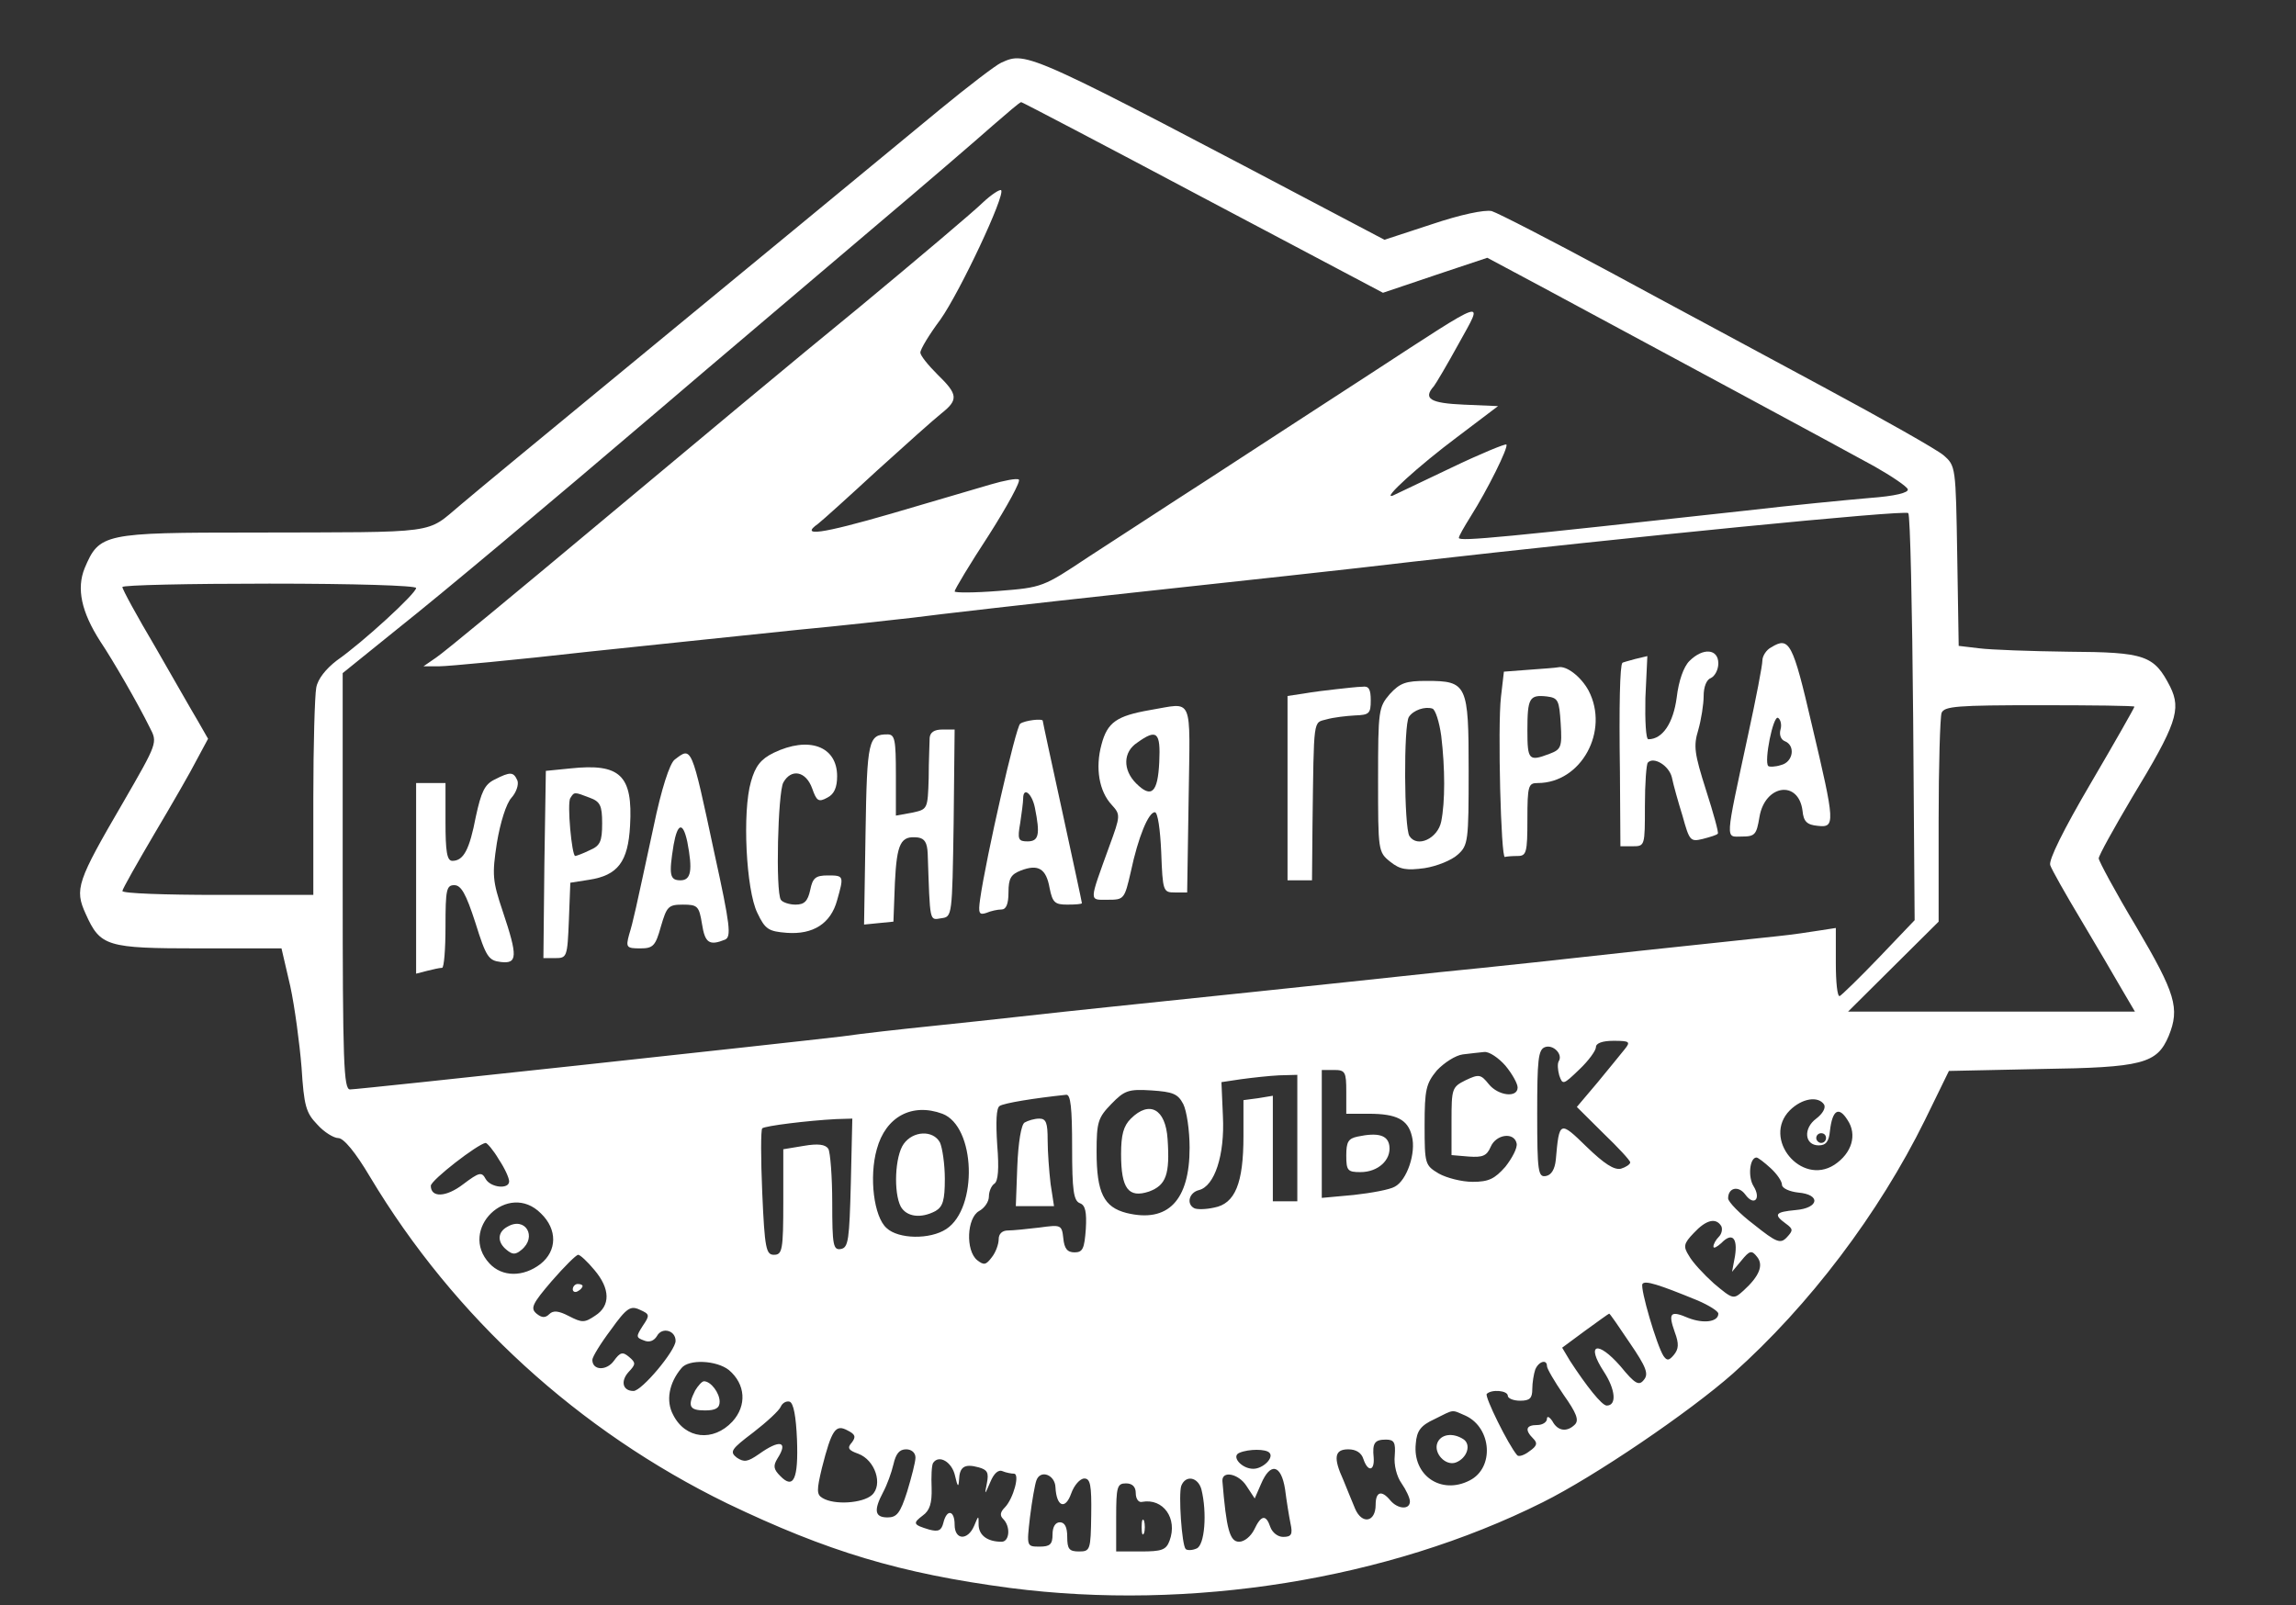<?xml version="1.0" encoding="UTF-8"?> <svg xmlns="http://www.w3.org/2000/svg" width="123" height="86" viewBox="0 0 123 86" fill="none"><rect x="0" y="0" width="123" height="86" fill="#333333" stroke="none"/><path d="M53.632 3.362C53.344 3.492 51.875 4.613 50.354 5.864C46.761 8.834 40.178 14.255 32.52 20.562C29.137 23.35 25.623 26.243 24.705 27.025C22.764 28.64 23.735 28.51 13.506 28.536C5.534 28.536 5.324 28.588 4.537 30.439C4.091 31.533 4.354 32.784 5.376 34.374C6.058 35.39 7.396 37.71 8.025 38.987C8.445 39.794 8.445 39.794 6.609 42.974C4.117 47.248 3.986 47.639 4.59 48.968C5.376 50.714 5.691 50.818 10.674 50.818H15.08L15.552 52.851C15.788 53.945 16.05 55.9 16.155 57.203C16.286 59.262 16.391 59.627 16.994 60.252C17.362 60.669 17.886 60.982 18.122 60.982C18.411 60.982 19.04 61.737 19.827 63.067C24.338 70.598 30.999 76.67 38.946 80.553C44.322 83.133 48.203 84.306 54.104 85.088C63.755 86.339 74.351 84.645 82.638 80.501C85.418 79.12 90.48 75.68 92.84 73.595C96.931 69.947 100.655 65.021 103.121 60.017L104.406 57.385L109.31 57.281C114.791 57.203 115.552 56.995 116.181 55.509C116.784 54.024 116.548 53.242 114.45 49.672C113.323 47.795 112.431 46.127 112.431 45.997C112.431 45.84 113.244 44.381 114.214 42.739C116.601 38.804 116.863 38.022 116.26 36.797C115.394 35.104 114.922 34.947 110.805 34.921C108.786 34.895 106.635 34.817 106.032 34.739L104.93 34.608L104.852 29.787C104.773 24.992 104.773 24.966 104.117 24.393C103.75 24.08 100.839 22.438 97.692 20.744C94.519 19.024 89.352 16.262 86.231 14.568C83.084 12.874 80.252 11.415 79.911 11.31C79.517 11.232 78.258 11.493 76.711 12.014L74.167 12.848L72.436 11.936C54.891 2.684 55.022 2.736 53.632 3.362ZM64.437 10.581L74.088 15.688L76.868 14.75L79.675 13.812L82.507 15.324C88.513 18.555 98.82 24.106 100.419 24.992C101.337 25.513 102.15 26.061 102.203 26.217C102.255 26.399 101.547 26.582 100.131 26.686C98.924 26.79 95.961 27.077 93.496 27.364C80.698 28.771 78.153 29.032 78.153 28.823C78.153 28.719 78.442 28.224 78.783 27.676C79.675 26.269 80.829 23.95 80.698 23.819C80.645 23.767 79.308 24.314 77.734 25.07C76.16 25.826 74.77 26.477 74.613 26.556C73.984 26.79 76.029 24.94 78.049 23.428L80.252 21.761L78.416 21.682C76.632 21.604 76.213 21.37 76.816 20.692C76.921 20.562 77.524 19.545 78.153 18.399C79.491 15.975 79.832 15.845 73.433 20.015C70.915 21.656 67.007 24.184 64.778 25.644C62.549 27.077 59.612 29.005 58.274 29.865C55.888 31.455 55.835 31.481 53.501 31.664C52.19 31.768 51.141 31.768 51.141 31.69C51.141 31.585 51.954 30.23 52.977 28.667C53.973 27.103 54.708 25.748 54.576 25.696C54.471 25.617 53.79 25.748 53.081 25.956C52.373 26.165 49.987 26.868 47.758 27.52C43.981 28.614 42.827 28.771 43.824 28.067C44.06 27.885 45.476 26.608 46.971 25.227C48.492 23.845 50.039 22.464 50.433 22.151C51.35 21.422 51.324 21.135 50.223 20.067C49.724 19.572 49.305 19.05 49.305 18.894C49.305 18.712 49.777 17.93 50.38 17.122C51.429 15.636 53.868 10.45 53.632 10.19C53.553 10.137 53.108 10.424 52.636 10.867C52.19 11.31 49.2 13.838 46.027 16.47C42.827 19.076 36.585 24.288 32.127 28.015C27.669 31.742 23.735 34.999 23.367 35.234L22.686 35.703H23.525C23.997 35.703 27.616 35.364 31.524 34.921C35.458 34.504 40.519 33.983 42.748 33.748C44.978 33.54 47.758 33.227 48.911 33.097C50.066 32.941 55.311 32.341 60.582 31.768C65.853 31.195 72.646 30.465 75.662 30.1C87.097 28.797 102.072 27.311 102.229 27.494C102.334 27.598 102.439 32.55 102.491 38.492L102.57 49.307L100.655 51.313C99.606 52.408 98.662 53.32 98.557 53.372C98.426 53.424 98.348 52.616 98.348 51.6V49.724L97.508 49.854C97.036 49.932 95.987 50.088 95.2 50.167C94.414 50.245 91.109 50.61 87.857 50.948C84.605 51.313 79.779 51.834 77.105 52.095C74.429 52.382 70.023 52.851 67.27 53.138C64.542 53.424 61.054 53.789 59.533 53.945C58.012 54.102 55.835 54.336 54.681 54.467C53.527 54.597 51.35 54.831 49.829 54.988C48.308 55.144 46.184 55.379 45.109 55.535C42.25 55.874 19.224 58.376 18.752 58.376C18.411 58.376 18.358 56.942 18.358 47.222V36.068L21.296 33.696C23.787 31.716 29.163 27.207 35.641 21.682C38.316 19.389 41.568 16.653 46.682 12.3C49.489 9.929 52.426 7.401 53.186 6.724C53.973 6.046 54.629 5.473 54.708 5.473C54.76 5.473 59.14 7.766 64.437 10.581ZM22.292 31.507C22.292 31.794 19.46 34.4 18.044 35.39C17.466 35.833 17.021 36.38 16.942 36.85C16.863 37.267 16.785 39.925 16.785 42.765V47.952H11.671C8.864 47.952 6.557 47.873 6.557 47.743C6.557 47.639 7.343 46.258 8.261 44.694C9.205 43.104 10.228 41.332 10.543 40.707L11.146 39.586L10.595 38.622C10.281 38.1 9.258 36.302 8.314 34.66C7.343 33.019 6.557 31.585 6.557 31.455C6.557 31.351 10.097 31.273 14.424 31.273C19.014 31.273 22.292 31.377 22.292 31.507ZM114.345 37.866C114.345 37.918 113.296 39.768 112.011 41.958C110.543 44.459 109.73 46.101 109.835 46.362C109.913 46.596 110.648 47.899 111.461 49.255C112.274 50.61 113.244 52.278 113.637 52.955L114.372 54.206H106.687H99.003L101.442 51.782L103.855 49.385V43.99C103.855 41.045 103.934 38.439 104.012 38.205C104.144 37.84 104.852 37.788 109.258 37.788C112.064 37.788 114.345 37.814 114.345 37.866ZM87.044 56.213C86.834 56.473 86.179 57.281 85.576 58.011L84.474 59.314L85.89 60.721C86.677 61.477 87.333 62.181 87.333 62.285C87.333 62.389 87.097 62.545 86.834 62.624C86.467 62.702 85.943 62.363 84.999 61.451C83.556 60.044 83.53 60.044 83.346 62.154C83.294 62.65 83.11 62.962 82.822 63.014C82.402 63.093 82.35 62.806 82.35 59.679C82.35 56.786 82.402 56.239 82.769 56.108C83.215 55.952 83.74 56.499 83.504 56.864C83.425 56.995 83.451 57.333 83.53 57.62C83.713 58.141 83.74 58.141 84.605 57.307C85.103 56.838 85.497 56.291 85.497 56.108C85.497 55.9 85.838 55.77 86.441 55.77C87.306 55.77 87.359 55.822 87.044 56.213ZM80.645 57.099C81.012 57.542 81.301 58.063 81.301 58.272C81.301 58.845 80.252 58.715 79.753 58.089C79.334 57.568 79.229 57.542 78.521 57.88C77.786 58.245 77.76 58.324 77.76 60.07V61.894L78.678 61.972C79.412 62.024 79.648 61.946 79.858 61.451C80.147 60.773 81.117 60.643 81.248 61.268C81.301 61.503 81.012 62.05 80.645 62.519C80.068 63.171 79.753 63.327 78.888 63.327C78.311 63.327 77.498 63.119 77.078 62.884C76.344 62.441 76.318 62.389 76.318 60.304C76.318 58.376 76.396 58.063 76.973 57.359C77.367 56.942 77.97 56.551 78.363 56.499C78.757 56.447 79.281 56.395 79.517 56.369C79.779 56.343 80.278 56.682 80.645 57.099ZM72.122 58.506V59.679H73.328C74.823 59.679 75.426 59.992 75.636 60.877C75.872 61.764 75.374 63.249 74.718 63.588C74.456 63.744 73.459 63.927 72.515 64.031L70.81 64.187V60.747V57.333H71.466C72.069 57.333 72.122 57.438 72.122 58.506ZM69.499 60.982V64.37H68.843H68.188V61.555V58.715L67.401 58.845L66.614 58.949V60.877C66.614 63.405 66.168 64.5 65.04 64.708C64.569 64.813 64.096 64.813 63.965 64.734C63.546 64.5 63.703 63.901 64.228 63.77C65.067 63.562 65.618 61.894 65.513 59.809L65.434 57.985L66.483 57.828C67.06 57.75 67.978 57.646 68.529 57.62L69.499 57.594V60.982ZM63.388 59.157C63.572 59.522 63.729 60.565 63.729 61.503C63.729 64.317 62.575 65.542 60.346 64.995C59.14 64.682 58.746 63.927 58.746 61.712C58.746 60.122 58.825 59.887 59.533 59.157C60.241 58.428 60.451 58.35 61.684 58.428C62.837 58.506 63.1 58.61 63.388 59.157ZM57.435 61.477C57.435 63.796 57.514 64.344 57.855 64.474C58.143 64.578 58.222 64.943 58.169 65.855C58.091 66.897 58.012 67.106 57.566 67.106C57.173 67.106 57.015 66.897 56.963 66.35C56.884 65.621 56.832 65.621 55.678 65.777C55.022 65.855 54.262 65.933 53.999 65.933C53.685 65.933 53.501 66.116 53.501 66.402C53.501 66.663 53.344 67.106 53.134 67.367C52.819 67.784 52.714 67.81 52.347 67.523C51.718 67.002 51.796 65.256 52.452 64.891C52.74 64.734 52.977 64.396 52.977 64.109C52.977 63.848 53.108 63.536 53.265 63.431C53.475 63.301 53.527 62.624 53.422 61.347C53.344 60.122 53.37 59.366 53.553 59.262C53.79 59.105 55.389 58.845 57.12 58.662C57.356 58.636 57.435 59.366 57.435 61.477ZM97.718 59.184C97.823 59.366 97.639 59.679 97.299 59.939C96.59 60.461 96.669 61.373 97.43 61.373C97.823 61.373 97.98 61.164 98.033 60.591C98.164 59.47 98.505 59.262 98.977 60.017C99.501 60.799 99.213 61.79 98.269 62.415C96.486 63.562 94.387 61.008 95.882 59.496C96.538 58.845 97.403 58.715 97.718 59.184ZM50.485 59.679C52.269 60.356 52.4 64.734 50.695 65.855C49.829 66.428 48.125 66.402 47.495 65.803C46.813 65.204 46.551 63.067 46.971 61.581C47.443 59.835 48.859 59.079 50.485 59.679ZM45.581 63.379C45.502 66.428 45.45 66.845 45.056 66.924C44.637 67.002 44.584 66.741 44.584 64.448C44.584 63.041 44.479 61.737 44.374 61.555C44.217 61.321 43.824 61.268 43.063 61.399L41.962 61.581V64.396C41.962 66.976 41.909 67.236 41.463 67.236C41.044 67.236 40.965 66.924 40.834 63.901C40.755 62.076 40.755 60.539 40.834 60.461C40.965 60.33 43.273 60.044 44.794 59.965L45.66 59.939L45.581 63.379ZM97.823 60.982C97.823 61.112 97.718 61.242 97.561 61.242C97.43 61.242 97.299 61.112 97.299 60.982C97.299 60.825 97.43 60.721 97.561 60.721C97.718 60.721 97.823 60.825 97.823 60.982ZM26.724 62.128C27.039 62.597 27.275 63.119 27.275 63.301C27.275 63.744 26.279 63.64 26.016 63.171C25.806 62.78 25.675 62.806 24.81 63.458C23.892 64.161 23.079 64.187 23.079 63.536C23.105 63.223 25.597 61.294 26.016 61.242C26.095 61.242 26.436 61.633 26.724 62.128ZM94.859 62.597C95.2 62.91 95.463 63.301 95.463 63.484C95.463 63.666 95.856 63.848 96.328 63.901C97.561 64.005 97.456 64.734 96.197 64.839C95.096 64.943 94.991 65.073 95.672 65.568C96.066 65.855 96.066 65.933 95.725 66.298C95.384 66.663 95.174 66.585 93.968 65.621C93.207 65.047 92.578 64.396 92.578 64.213C92.578 63.64 93.129 63.51 93.496 64.005C93.968 64.656 94.361 64.239 93.942 63.562C93.627 63.067 93.732 62.024 94.099 62.024C94.178 62.024 94.519 62.285 94.859 62.597ZM28.98 65.021C29.871 65.881 29.845 67.028 28.953 67.731C28.036 68.435 26.908 68.435 26.226 67.705C24.521 65.881 27.223 63.249 28.98 65.021ZM92.211 65.699C92.289 65.855 92.237 66.116 92.08 66.272C91.922 66.428 91.791 66.663 91.791 66.793C91.791 66.924 91.975 66.819 92.211 66.611C92.788 66.011 93.102 66.324 92.945 67.314L92.788 68.148L93.286 67.549C93.732 67.002 93.837 66.976 94.125 67.341C94.492 67.784 94.256 68.383 93.391 69.165C92.866 69.634 92.84 69.634 91.817 68.774C91.266 68.279 90.663 67.627 90.48 67.288C90.165 66.793 90.191 66.637 90.742 66.064C91.398 65.36 91.922 65.23 92.211 65.699ZM31.838 68.044C32.704 69.061 32.704 69.973 31.891 70.494C31.314 70.885 31.183 70.885 30.475 70.52C29.924 70.233 29.635 70.207 29.426 70.416C29.216 70.624 29.032 70.624 28.744 70.39C28.403 70.103 28.508 69.868 29.557 68.644C30.239 67.862 30.868 67.236 30.973 67.236C31.078 67.236 31.471 67.601 31.838 68.044ZM90.952 69.686C91.555 69.947 92.053 70.259 92.053 70.39C92.053 70.833 91.266 70.937 90.454 70.624C89.483 70.207 89.352 70.338 89.719 71.38C89.955 72.005 89.929 72.292 89.667 72.605C89.404 72.918 89.3 72.918 89.116 72.657C88.749 72.084 87.857 69.034 87.988 68.8C88.119 68.591 88.854 68.826 90.952 69.686ZM34.435 71.041C34.068 71.615 34.068 71.667 34.487 71.823C34.776 71.953 35.038 71.849 35.195 71.588C35.458 71.093 36.192 71.276 36.192 71.849C36.192 72.37 34.382 74.533 33.937 74.533C33.359 74.533 33.228 74.012 33.674 73.517C34.068 73.1 34.068 73.022 33.7 72.709C33.359 72.422 33.228 72.448 32.887 72.918C32.494 73.465 31.733 73.439 31.733 72.865C31.733 72.709 32.179 71.979 32.73 71.25C33.569 70.077 33.779 69.947 34.277 70.181C34.802 70.416 34.828 70.468 34.435 71.041ZM87.306 71.953C88.198 73.256 88.329 73.621 88.067 73.934C87.805 74.273 87.595 74.168 86.808 73.204C85.576 71.797 84.946 72.005 85.916 73.491C86.546 74.455 86.624 75.315 86.074 75.315C85.811 75.315 84.972 74.247 84.107 72.918L83.687 72.214L84.92 71.302C85.602 70.807 86.179 70.39 86.205 70.39C86.231 70.364 86.729 71.093 87.306 71.953ZM39.05 73.413C39.942 74.168 40.021 75.315 39.234 76.175C38.211 77.27 36.716 77.113 36.061 75.81C35.667 75.081 35.825 74.116 36.507 73.308C36.9 72.813 38.395 72.891 39.05 73.413ZM82.874 73.204C82.874 73.335 83.268 74.012 83.766 74.742C84.448 75.706 84.605 76.097 84.369 76.332C83.95 76.748 83.451 76.696 83.163 76.149C83.005 75.915 82.874 75.862 82.874 76.019C82.874 76.201 82.638 76.358 82.35 76.358C81.746 76.358 81.668 76.618 82.14 77.087C82.376 77.322 82.35 77.478 81.93 77.765C81.668 77.973 81.353 78.078 81.274 77.973C80.802 77.426 79.517 74.82 79.648 74.69C79.911 74.429 80.776 74.507 80.776 74.794C80.776 74.924 81.065 75.055 81.432 75.055C81.956 75.055 82.087 74.924 82.087 74.429C82.087 74.09 82.166 73.621 82.245 73.387C82.428 72.944 82.874 72.813 82.874 73.204ZM42.696 77.139C42.775 79.25 42.512 79.824 41.804 79.094C41.437 78.729 41.411 78.547 41.647 78.156C42.25 77.218 41.778 77.113 40.65 77.921C40.047 78.338 39.864 78.364 39.47 78.104C39.077 77.791 39.156 77.66 40.362 76.748C41.07 76.201 41.752 75.576 41.831 75.367C41.909 75.185 42.119 75.055 42.303 75.107C42.512 75.185 42.644 75.888 42.696 77.139ZM78.521 75.862C79.911 76.514 80.068 78.651 78.731 79.328C77.209 80.11 75.662 79.068 75.846 77.348C75.898 76.67 76.108 76.384 76.842 76.045C77.944 75.498 77.734 75.524 78.521 75.862ZM45.633 77.296C45.371 77.582 45.45 77.713 45.974 77.895C46.892 78.234 47.312 79.563 46.709 80.11C46.21 80.553 44.689 80.657 44.06 80.267C43.745 80.084 43.745 79.85 44.033 78.651C44.558 76.592 44.768 76.305 45.397 76.644C45.817 76.853 45.869 76.983 45.633 77.296ZM74.718 77.999C74.665 78.495 74.823 79.12 75.085 79.485C75.321 79.824 75.531 80.267 75.531 80.449C75.531 80.918 74.875 80.866 74.482 80.397C74.01 79.824 73.695 79.928 73.695 80.632C73.695 81.57 72.961 81.7 72.594 80.84C72.436 80.449 72.148 79.772 71.964 79.302C71.413 78.104 71.492 77.66 72.227 77.66C72.646 77.66 72.935 77.843 73.04 78.182C73.275 78.885 73.643 78.833 73.59 78.104C73.511 77.322 73.643 77.139 74.246 77.139C74.692 77.139 74.77 77.296 74.718 77.999ZM49.043 78.104C49.043 78.338 48.833 79.146 48.597 79.928C48.23 81.075 48.046 81.309 47.548 81.309C46.866 81.309 46.787 80.944 47.312 79.954C47.522 79.563 47.758 78.912 47.862 78.468C47.994 77.895 48.177 77.66 48.544 77.66C48.833 77.66 49.043 77.843 49.043 78.104ZM68.004 77.843C68.266 78.104 67.663 78.703 67.139 78.703C66.509 78.703 65.932 78.025 66.404 77.843C66.903 77.635 67.82 77.635 68.004 77.843ZM51.167 79.094C51.298 79.667 51.35 79.719 51.377 79.302C51.403 78.599 51.665 78.416 52.426 78.625C52.898 78.755 52.977 78.912 52.872 79.459C52.74 80.136 52.74 80.136 53.055 79.407C53.239 78.964 53.475 78.729 53.711 78.833C53.895 78.912 54.183 78.964 54.314 78.964C54.655 78.964 54.288 80.293 53.842 80.762C53.58 81.022 53.553 81.205 53.737 81.387C54.157 81.804 54.078 82.612 53.658 82.612C52.898 82.612 52.452 82.273 52.426 81.726C52.426 81.179 52.426 81.179 52.19 81.752C51.849 82.56 51.141 82.534 51.141 81.7C51.141 80.918 50.721 80.84 50.538 81.596C50.433 82.013 50.275 82.091 49.777 81.96C48.911 81.7 48.885 81.622 49.436 81.205C49.803 80.944 49.934 80.553 49.908 79.719C49.882 79.12 49.908 78.52 49.987 78.39C50.301 77.921 51.01 78.338 51.167 79.094ZM68.843 79.797C68.922 80.423 69.053 81.231 69.132 81.622C69.263 82.221 69.184 82.352 68.738 82.352C68.45 82.352 68.161 82.117 68.056 81.83C67.82 81.127 67.558 81.179 67.191 81.96C67.007 82.325 66.666 82.612 66.378 82.612C65.88 82.612 65.696 81.934 65.486 79.355C65.46 78.781 66.352 78.964 66.771 79.615L67.217 80.293L67.558 79.511C68.056 78.338 68.633 78.468 68.843 79.797ZM56.543 79.693C56.596 80.736 57.068 80.918 57.383 80.032C57.54 79.589 57.855 79.224 58.091 79.224C58.405 79.224 58.484 79.563 58.458 81.179C58.432 83.055 58.405 83.133 57.802 83.133C57.278 83.133 57.173 83.003 57.173 82.352C57.173 81.83 57.042 81.57 56.779 81.57C56.543 81.57 56.386 81.804 56.386 82.221C56.386 82.742 56.255 82.873 55.704 82.873C54.996 82.873 54.996 82.873 55.179 81.283C55.285 80.423 55.442 79.537 55.52 79.328C55.73 78.729 56.517 79.016 56.543 79.693ZM64.359 79.797C64.673 81.048 64.542 82.82 64.096 82.977C63.86 83.081 63.598 83.081 63.519 83.003C63.31 82.794 63.126 80.058 63.283 79.615C63.519 79.016 64.175 79.146 64.359 79.797ZM60.844 80.006C60.844 80.319 61.002 80.527 61.185 80.475C62.313 80.267 63.1 81.361 62.654 82.56C62.47 83.055 62.234 83.133 61.107 83.133H59.795V81.309C59.795 79.667 59.848 79.485 60.32 79.485C60.661 79.485 60.844 79.667 60.844 80.006Z" fill="white"></path><path d="M94.886 34.687C94.624 34.817 94.414 35.156 94.414 35.391C94.414 35.651 94.073 37.423 93.653 39.352C92.394 45.216 92.421 44.825 93.312 44.825C94.02 44.825 94.099 44.72 94.256 43.782C94.545 42.036 96.354 41.776 96.564 43.444C96.617 44.017 96.8 44.199 97.377 44.251C98.321 44.356 98.321 44.147 97.062 38.831C96.04 34.426 95.856 34.088 94.886 34.687ZM95.384 39.091C95.305 39.378 95.41 39.639 95.62 39.717C96.197 39.951 96.066 40.837 95.41 40.994C95.096 41.098 94.781 41.098 94.728 41.046C94.492 40.811 94.991 38.309 95.253 38.466C95.384 38.544 95.463 38.831 95.384 39.091Z" fill="white"></path><path d="M90.506 35.417C90.191 35.729 89.929 36.485 89.824 37.371C89.641 38.752 89.064 39.612 88.303 39.612C88.172 39.612 88.12 38.622 88.146 37.397L88.251 35.156L87.595 35.312C87.228 35.417 86.913 35.495 86.913 35.521C86.782 35.651 86.73 37.814 86.782 41.358L86.808 45.346H87.464C88.12 45.346 88.12 45.32 88.12 43.183C88.12 41.984 88.198 40.941 88.277 40.863C88.591 40.525 89.404 41.02 89.562 41.645C89.641 42.036 89.903 42.974 90.139 43.73C90.506 45.059 90.558 45.111 91.214 44.955C91.608 44.851 91.975 44.746 92.027 44.668C92.08 44.616 91.791 43.574 91.398 42.349C90.768 40.368 90.716 39.977 90.978 39.117C91.135 38.57 91.267 37.736 91.267 37.293C91.267 36.798 91.424 36.407 91.66 36.329C91.87 36.224 92.053 35.886 92.053 35.547C92.053 34.765 91.24 34.687 90.506 35.417Z" fill="white"></path><path d="M81.93 35.886L80.566 35.99L80.409 37.345C80.225 38.934 80.409 46.023 80.619 45.919C80.697 45.893 81.012 45.867 81.301 45.867C81.773 45.867 81.825 45.684 81.825 43.912C81.825 42.088 81.878 41.958 82.376 41.958C84.71 41.958 86.231 39.169 85.103 37.006C84.71 36.276 83.923 35.651 83.477 35.755C83.373 35.781 82.664 35.833 81.93 35.886ZM83.609 38.778C83.687 40.029 83.635 40.159 83.005 40.394C81.904 40.811 81.825 40.733 81.825 39.143C81.825 37.397 81.93 37.215 82.874 37.319C83.477 37.397 83.53 37.527 83.609 38.778Z" fill="white"></path><path d="M74.456 37.188C73.853 37.892 73.826 38.048 73.826 41.775C73.826 45.58 73.826 45.658 74.482 46.179C75.006 46.596 75.347 46.648 76.318 46.518C76.973 46.414 77.76 46.101 78.101 45.788C78.652 45.293 78.678 45.059 78.678 41.306C78.678 36.667 78.599 36.485 76.423 36.485C75.321 36.485 75.006 36.589 74.456 37.188ZM77.209 39.429C77.419 41.175 77.419 42.974 77.209 44.016C77.026 44.928 75.924 45.449 75.505 44.798C75.216 44.355 75.19 38.83 75.478 38.413C75.715 38.048 76.344 37.84 76.737 37.97C76.895 38.022 77.105 38.674 77.209 39.429Z" fill="white"></path><path d="M71.597 36.928C71.099 36.98 70.286 37.084 69.84 37.163L68.975 37.293V42.218V47.17H69.63H70.286L70.312 44.225C70.391 38.335 70.338 38.752 71.073 38.544C71.44 38.44 72.122 38.361 72.594 38.335C73.354 38.309 73.433 38.231 73.433 37.528C73.433 36.928 73.328 36.746 72.987 36.798C72.725 36.798 72.095 36.876 71.597 36.928Z" fill="white"></path><path d="M61.605 38.048C59.822 38.361 59.323 38.7 59.008 39.898C58.668 41.149 58.877 42.4 59.559 43.13C60.031 43.651 60.031 43.703 59.428 45.345C58.327 48.394 58.327 48.212 59.349 48.212C60.215 48.212 60.241 48.186 60.582 46.7C60.975 44.85 61.526 43.521 61.867 43.521C62.025 43.521 62.156 44.459 62.208 45.658C62.287 47.769 62.313 47.821 62.942 47.821H63.598L63.677 42.791C63.755 37.162 63.965 37.657 61.605 38.048ZM62.103 40.837C62.025 42.478 61.684 42.791 60.871 41.983C60.136 41.254 60.163 40.289 60.923 39.794C61.972 39.038 62.182 39.221 62.103 40.837Z" fill="white"></path><path d="M54.655 38.778C54.419 38.934 52.819 45.97 52.505 48.186C52.4 48.941 52.452 49.046 52.845 48.915C53.081 48.811 53.449 48.733 53.658 48.733C53.895 48.733 54.026 48.446 54.026 47.821C54.026 47.065 54.157 46.856 54.681 46.648C55.625 46.283 56.045 46.544 56.229 47.586C56.386 48.368 56.517 48.472 57.173 48.472C57.619 48.472 57.959 48.446 57.959 48.394C57.959 48.342 57.487 46.153 56.91 43.495C56.334 40.862 55.861 38.673 55.861 38.621C55.861 38.491 54.917 38.595 54.655 38.778ZM55.442 43.286C55.73 44.719 55.652 45.084 55.048 45.084C54.55 45.084 54.498 44.98 54.655 44.094C54.734 43.573 54.812 42.974 54.812 42.791C54.812 42.139 55.285 42.504 55.442 43.286Z" fill="white"></path><path d="M49.803 39.534C49.803 39.794 49.751 40.759 49.751 41.697C49.698 43.365 49.698 43.365 48.859 43.547L47.994 43.703V41.54C47.994 39.638 47.941 39.351 47.548 39.351C46.525 39.351 46.446 39.638 46.368 44.642L46.289 49.541L47.076 49.463L47.862 49.385L47.941 47.3C48.046 45.163 48.256 44.772 49.174 44.876C49.541 44.928 49.672 45.163 49.698 45.736C49.83 49.489 49.777 49.306 50.433 49.202C51.01 49.124 51.01 49.098 51.088 44.094L51.141 39.091H50.485C50.039 39.091 49.83 39.247 49.803 39.534Z" fill="white"></path><path d="M41.437 40.342C40.755 40.681 40.467 41.046 40.231 41.88C39.759 43.495 39.968 47.691 40.572 48.916C40.991 49.802 41.175 49.906 42.145 49.984C43.561 50.089 44.505 49.489 44.846 48.238C45.214 46.935 45.214 46.909 44.348 46.909C43.693 46.909 43.535 47.04 43.404 47.691C43.273 48.291 43.089 48.473 42.617 48.473C42.276 48.473 41.909 48.343 41.831 48.212C41.542 47.769 41.673 42.479 41.962 41.932C42.381 41.176 43.168 41.306 43.509 42.245C43.745 42.922 43.85 43 44.322 42.74C44.689 42.557 44.846 42.192 44.846 41.593C44.846 39.977 43.325 39.43 41.437 40.342Z" fill="white"></path><path d="M36.139 40.707C35.877 40.915 35.431 42.27 35.012 44.303C34.015 48.916 33.937 49.307 33.7 50.089C33.517 50.766 33.569 50.818 34.304 50.818C34.986 50.818 35.117 50.688 35.405 49.646C35.72 48.577 35.798 48.473 36.585 48.473C37.372 48.473 37.451 48.551 37.608 49.515C37.766 50.532 38.002 50.688 38.841 50.349C39.182 50.193 39.129 49.62 38.264 45.684C37.031 39.899 37.057 40.003 36.139 40.707ZM36.821 45.111C37.11 46.623 37.031 47.17 36.454 47.17C35.877 47.17 35.825 46.883 36.087 45.267C36.297 44.095 36.585 44.017 36.821 45.111Z" fill="white"></path><path d="M30.553 41.175L29.242 41.306L29.163 46.309L29.111 51.339H29.74C30.37 51.339 30.396 51.287 30.475 49.332L30.553 47.3L31.55 47.143C33.097 46.909 33.648 46.179 33.753 44.25C33.91 41.54 33.228 40.889 30.553 41.175ZM31.576 42.739C32.153 42.947 32.258 43.156 32.258 44.12C32.258 45.084 32.153 45.319 31.602 45.553C31.235 45.736 30.868 45.866 30.816 45.866C30.632 45.866 30.37 43.026 30.553 42.765C30.763 42.426 30.763 42.426 31.576 42.739Z" fill="white"></path><path d="M26.488 41.775C25.964 42.035 25.78 42.426 25.492 43.755C25.151 45.527 24.836 46.127 24.233 46.127C23.944 46.127 23.866 45.632 23.866 44.042V41.957H23.079H22.292V47.065V52.173L22.895 52.017C23.21 51.938 23.551 51.86 23.682 51.86C23.787 51.86 23.866 50.87 23.866 49.645C23.866 47.664 23.918 47.43 24.338 47.43C24.705 47.43 24.967 47.899 25.465 49.437C26.042 51.287 26.174 51.469 26.829 51.547C27.721 51.652 27.747 51.261 26.934 48.837C26.383 47.195 26.357 46.883 26.619 45.163C26.803 44.068 27.118 43.052 27.406 42.739C27.642 42.478 27.8 42.061 27.721 41.827C27.511 41.358 27.354 41.332 26.488 41.775Z" fill="white"></path><path d="M72.725 60.903C72.227 61.008 72.122 61.19 72.122 61.92C72.122 62.727 72.2 62.806 72.882 62.806C73.826 62.806 74.534 62.154 74.43 61.398C74.351 60.825 73.826 60.669 72.725 60.903Z" fill="white"></path><path d="M60.582 59.939C60.189 60.33 60.058 60.799 60.058 61.841C60.058 63.692 60.451 64.213 61.553 63.848C62.47 63.509 62.68 62.936 62.549 61.033C62.444 59.418 61.579 58.949 60.582 59.939Z" fill="white"></path><path d="M54.891 60.148C54.707 60.252 54.55 61.216 54.498 62.493L54.419 64.63H55.442H56.465L56.281 63.431C56.202 62.754 56.124 61.711 56.124 61.086C56.124 60.173 56.045 59.939 55.678 59.939C55.416 59.939 55.075 60.043 54.891 60.148Z" fill="white"></path><path d="M48.413 61.295C47.941 61.946 47.862 63.901 48.256 64.656C48.571 65.204 49.331 65.308 50.118 64.891C50.511 64.656 50.616 64.318 50.616 63.171C50.616 62.389 50.485 61.503 50.354 61.217C49.987 60.539 48.911 60.591 48.413 61.295Z" fill="white"></path><path d="M27.196 65.725C26.646 66.011 26.619 66.558 27.144 66.975C27.459 67.236 27.616 67.236 27.931 66.975C28.796 66.272 28.14 65.177 27.196 65.725Z" fill="white"></path><path d="M30.684 69.087C30.684 69.217 30.816 69.269 30.947 69.191C31.104 69.113 31.209 68.982 31.209 68.904C31.209 68.852 31.104 68.8 30.947 68.8C30.816 68.8 30.684 68.93 30.684 69.087Z" fill="white"></path><path d="M37.241 74.508C36.821 75.342 36.926 75.576 37.766 75.576C38.342 75.576 38.552 75.446 38.552 75.107C38.552 74.638 38.08 74.013 37.713 74.013C37.608 74.013 37.398 74.247 37.241 74.508Z" fill="white"></path><path d="M77 77.321C76.79 77.869 77.445 78.572 77.996 78.364C78.599 78.129 78.835 77.4 78.389 77.113C77.813 76.748 77.183 76.852 77 77.321Z" fill="white"></path><path d="M61.159 81.83C61.159 82.195 61.212 82.325 61.29 82.143C61.343 81.986 61.343 81.674 61.29 81.491C61.212 81.335 61.159 81.465 61.159 81.83Z" fill="white"></path></svg> 
